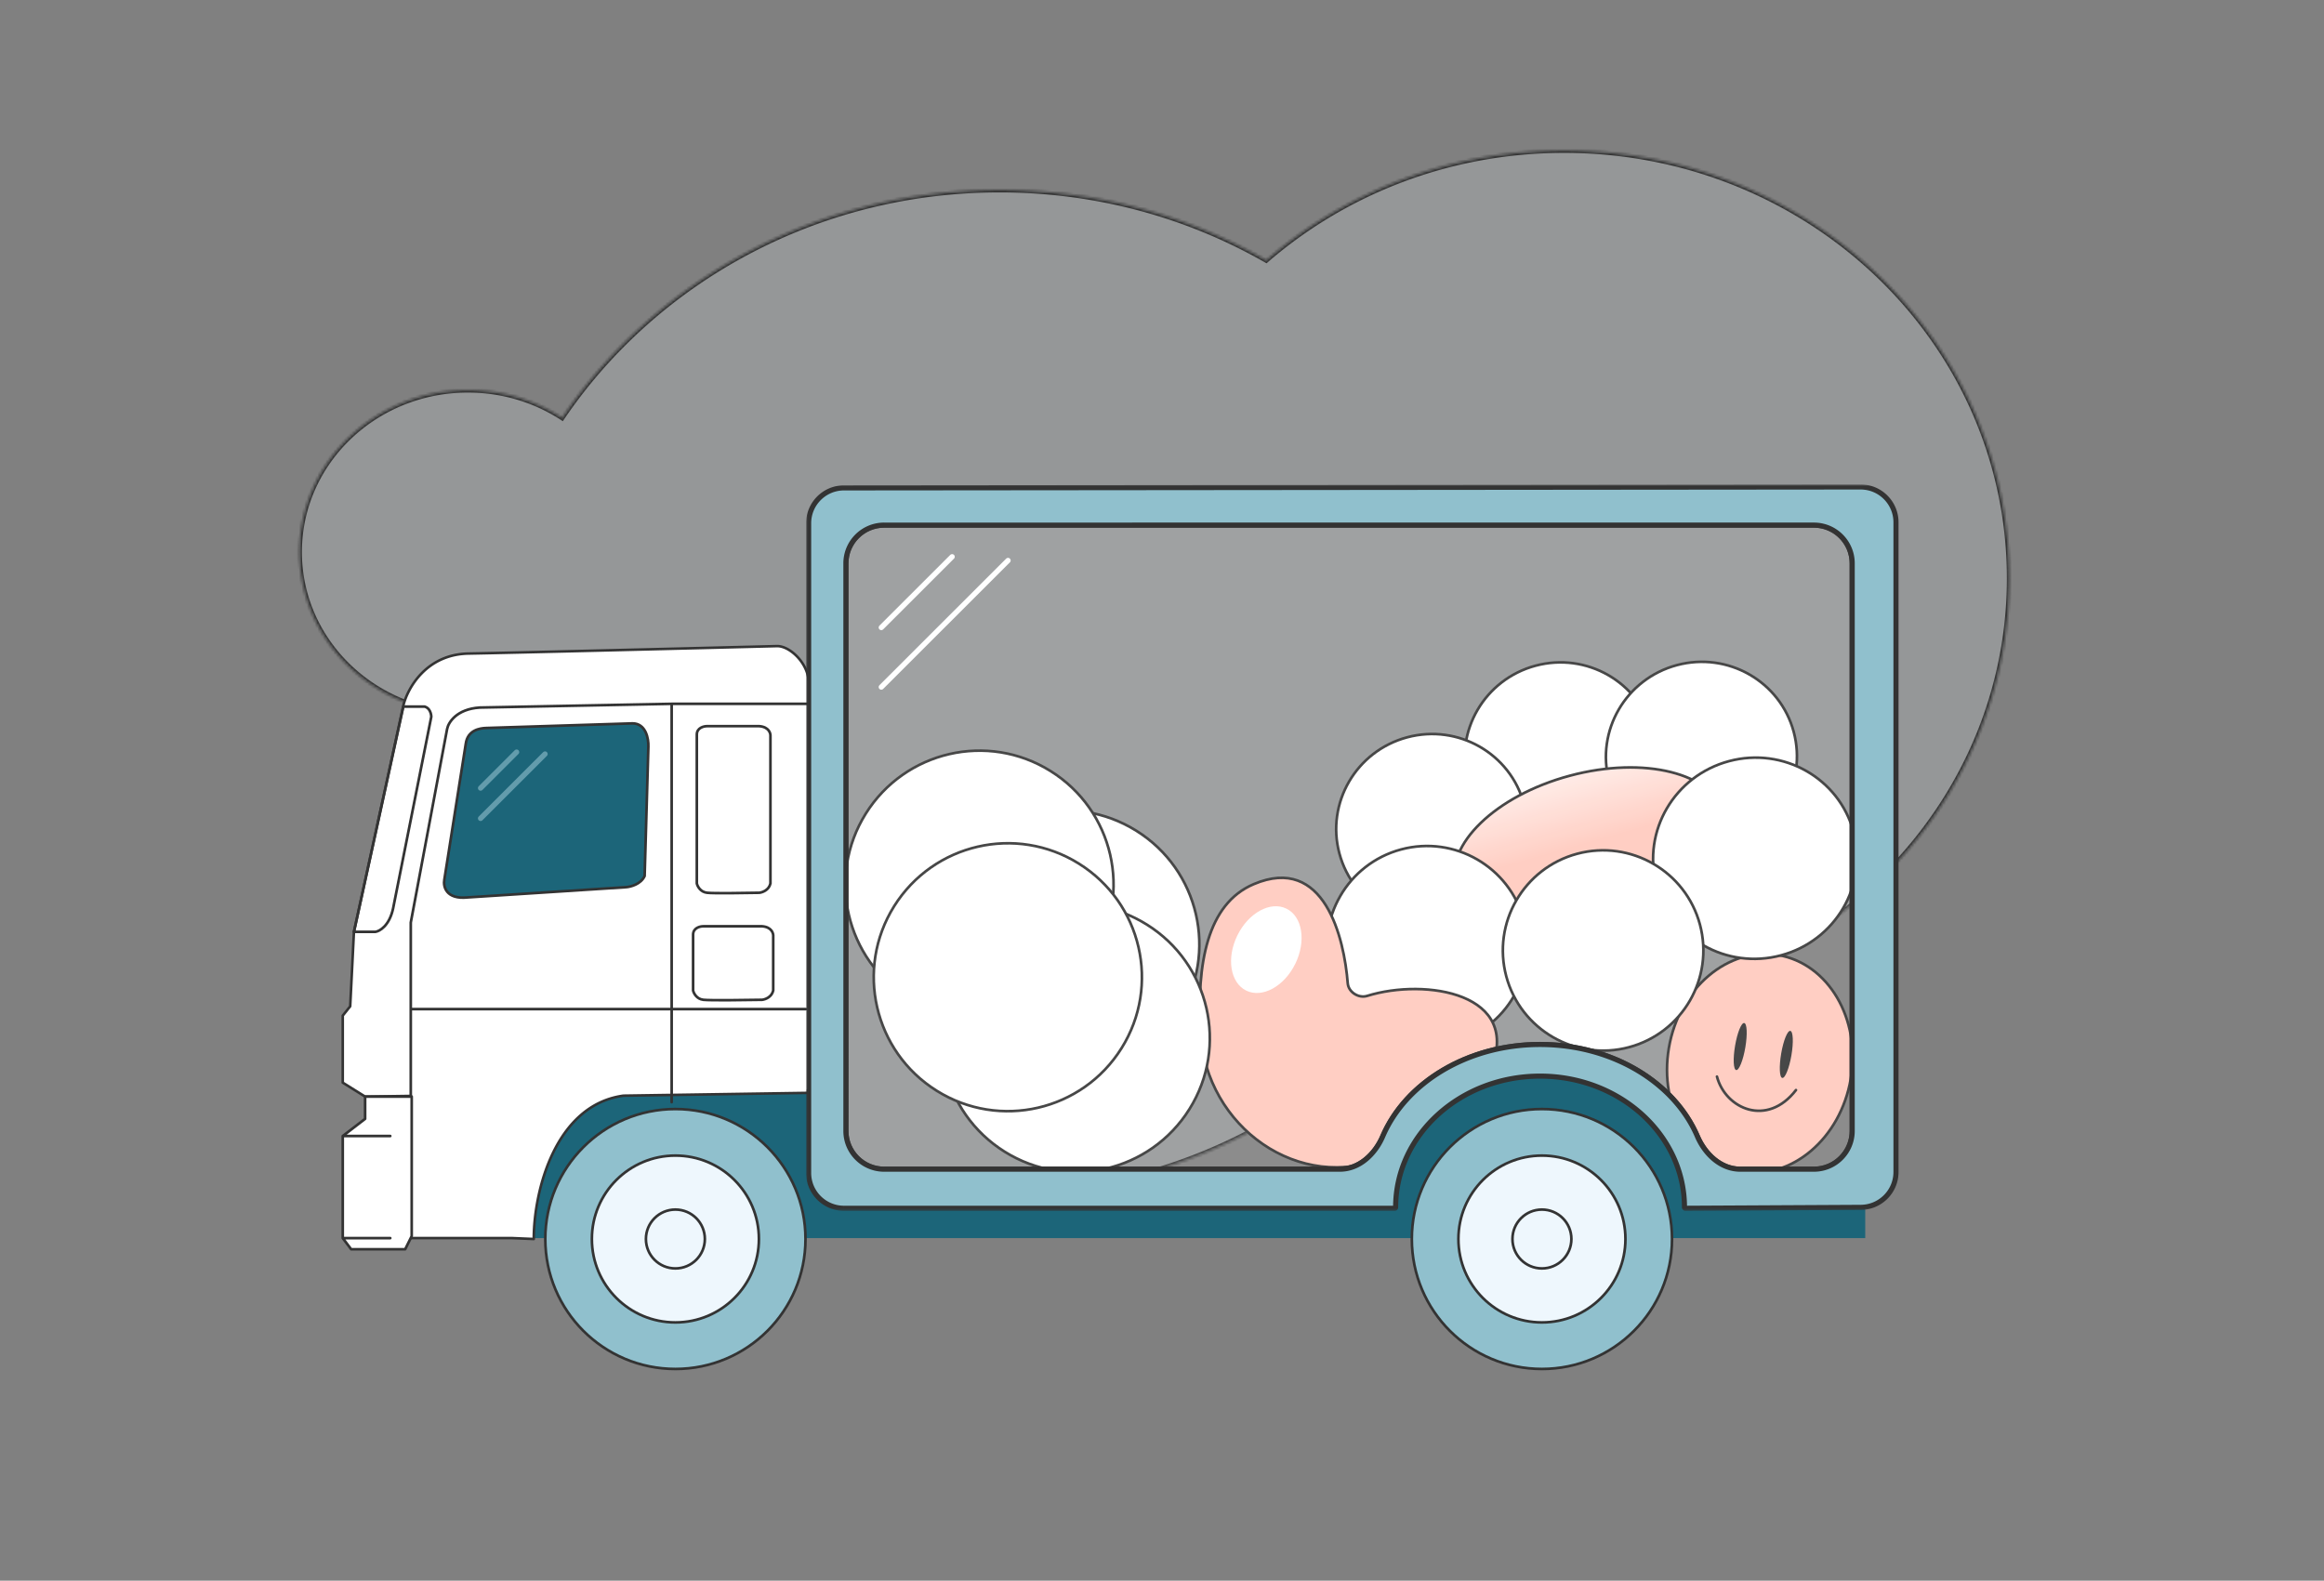<svg xmlns="http://www.w3.org/2000/svg" width="882" height="600" fill="none"><rect width="100%" height="100%" fill="#808080" stroke="none"/><g clip-path="url(#a)"><mask id="b" width="803" height="600" x="40" y="0" maskUnits="userSpaceOnUse" style="mask-type:luminance"><path fill="#fff" d="M823.627 0H59.373C48.673 0 40 8.665 40 19.355v561.29C40 591.335 48.673 600 59.373 600h764.254c10.7 0 19.373-8.665 19.373-19.355V19.355C843 8.665 834.327 0 823.627 0Z"/></mask><g mask="url(#b)"><path fill="#EEF7FD" fill-opacity=".2" fill-rule="evenodd" d="M762.603 219.534c0 63.116-37.446 117.825-92.147 144.721.412 3.523.623 7.105.623 10.734 0 52.452-44.235 94.972-98.804 94.972-36.525 0-68.422-19.051-85.521-47.379-30.945 19.225-67.82 30.385-107.407 30.385-106.499 0-193.372-80.769-197.939-182.057a66.548 66.548 0 0 1-3.829.109c-35.326 0-63.963-27.527-63.963-61.482 0-33.956 28.637-61.482 63.963-61.482 13.24 0 25.542 3.867 35.748 10.491 35.361-52.063 96.511-86.47 166.02-86.47 36.977 0 71.588 9.737 101.209 26.689 29.945-25.913 69.576-41.684 113.04-41.684 93.34 0 169.007 72.733 169.007 162.453Z" clip-rule="evenodd"/><mask id="c" width="650" height="413" x="113" y="57" maskUnits="userSpaceOnUse" style="mask-type:luminance"><path fill="#fff" fill-rule="evenodd" d="M762.603 219.534c0 63.116-37.446 117.825-92.147 144.721.412 3.523.623 7.105.623 10.734 0 52.452-44.235 94.972-98.804 94.972-36.525 0-68.422-19.051-85.521-47.379-30.945 19.225-67.82 30.385-107.407 30.385-106.499 0-193.372-80.769-197.939-182.057a66.548 66.548 0 0 1-3.829.109c-35.326 0-63.963-27.527-63.963-61.482 0-33.956 28.637-61.482 63.963-61.482 13.24 0 25.542 3.867 35.748 10.491 35.361-52.063 96.511-86.47 166.02-86.47 36.977 0 71.588 9.737 101.209 26.689 29.945-25.913 69.576-41.684 113.04-41.684 93.34 0 169.007 72.733 169.007 162.453Z" clip-rule="evenodd"/></mask><g mask="url(#c)"><path fill="#333" d="m670.455 364.255-.428-.868-.613.302.079.678.962-.112Zm-183.702 58.327.831-.5-.508-.84-.834.518.511.822ZM181.408 270.91l.968-.043-.045-.978-.978.055.055.966Zm31.919-112.364-.528.811.796.517.533-.785-.801-.543Zm267.229-59.781-.481.84.596.341.52-.45-.635-.731Zm190.327 266.358c55.006-27.046 92.688-82.075 92.688-145.589h-1.937c0 62.718-37.209 117.106-91.607 143.853l.856 1.736Zm1.165 9.866c0-3.667-.214-7.286-.631-10.846l-1.924.224c.408 3.487.618 7.031.618 10.622h1.937Zm-99.773 95.94c55.067 0 99.773-42.918 99.773-95.94h-1.937c0 51.883-43.767 94.005-97.836 94.005v1.935Zm-86.351-47.847c17.274 28.617 49.484 47.847 86.351 47.847v-1.935c-36.184 0-67.766-18.872-84.691-46.912l-1.66 1Zm-106.577 30.852c39.771 0 76.823-11.212 107.918-30.531l-1.023-1.643c-30.793 19.131-67.492 30.239-106.895 30.239v1.935ZM180.44 270.955c4.593 101.834 91.921 182.979 198.907 182.979v-1.935c-106.011 0-192.428-80.391-196.971-181.132l-1.936.088Zm.913-1.011a66.484 66.484 0 0 1-3.774.107v1.935c1.304 0 2.599-.036 3.884-.109l-.11-1.933Zm-3.774.107c-34.826 0-62.994-27.128-62.994-60.514h-1.938c0 34.525 29.107 62.449 64.932 62.449v-1.935Zm-62.994-60.514c0-33.386 28.168-60.515 62.994-60.515v-1.935c-35.825 0-64.932 27.925-64.932 62.45h1.938Zm62.994-60.515c13.05 0 25.168 3.811 35.22 10.335l1.056-1.623c-10.361-6.724-22.845-10.647-36.276-10.647v1.935Zm201.768-77.913c-69.834 0-131.282 34.568-166.822 86.893l1.603 1.087c35.183-51.799 96.033-86.044 165.219-86.044v-1.936Zm101.69 26.816c-29.765-17.034-64.542-26.816-101.69-26.816v1.936c36.805 0 71.25 9.69 100.728 26.56l.962-1.68Zm112.559-41.812c-43.701 0-83.558 15.858-113.674 41.92l1.269 1.463C510.962 73.733 550.37 58.05 593.596 58.05v-1.936Zm169.975 163.421c0-90.29-76.135-163.42-169.975-163.42v1.935c92.841 0 168.038 72.335 168.038 161.485h1.937Z"/></g><path fill="#FFC9BD" stroke="#333" d="M674.9 362.522c18.985 3.235 31.383 24.199 27.494 46.976-3.89 22.776-22.542 38.449-41.527 35.213-18.985-3.235-31.383-24.199-27.495-46.976 3.889-22.777 22.541-38.449 41.528-35.213Z"/><path stroke="#333" stroke-linecap="round" stroke-linejoin="round" d="M651.616 408.654c3.23 12.242 19.049 19.323 29.99 5.111"/><path fill="#333" d="M658.916 406.177c1.073.183 2.626-3.668 3.468-8.601.843-4.934.655-9.081-.418-9.264-1.074-.183-2.627 3.668-3.469 8.601-.842 4.933-.655 9.081.419 9.264ZM676.408 409.16c1.074.183 2.627-3.668 3.469-8.601.842-4.933.655-9.081-.419-9.264-1.073-.183-2.626 3.668-3.468 8.601-.843 4.934-.655 9.081.418 9.264Z"/><path fill="#fff" stroke="#333" d="M582.787 252.678c19.35-5.18 39.2 6.171 44.343 25.345 5.141 19.173-6.368 38.92-25.718 44.099-19.349 5.181-39.199-6.171-44.342-25.344-5.141-19.174 6.368-38.921 25.717-44.1Z"/><path fill="#fff" stroke="#333" d="M534.044 279.867c19.349-5.18 39.199 6.173 44.341 25.346 5.142 19.172-6.367 38.919-25.717 44.1-19.349 5.179-39.199-6.173-44.342-25.346-5.142-19.172 6.368-38.919 25.718-44.1ZM636.413 252.467c19.35-5.18 39.2 6.171 44.342 25.345 5.143 19.173-6.368 38.92-25.717 44.099-19.35 5.181-39.2-6.171-44.342-25.344-5.142-19.174 6.367-38.921 25.717-44.1Z"/><path fill="url(#d)" stroke="#333" d="M595.816 294.431c14.114-3.778 27.72-4.016 38.3-1.37 10.598 2.65 18.047 8.158 20.091 15.781 2.044 7.621-1.65 16.111-9.502 23.701-7.838 7.578-19.741 14.168-33.854 17.946-14.113 3.778-27.719 4.016-38.3 1.371-10.597-2.651-18.047-8.159-20.091-15.78-2.045-7.623 1.65-16.113 9.502-23.703 7.838-7.578 19.741-14.168 33.854-17.946Z"/><path fill="#fff" stroke="#333" d="M656.176 288.923c20.659-5.531 41.822 6.493 47.278 26.839 5.456 20.345-6.853 41.329-27.512 46.86-20.658 5.531-41.822-6.493-47.278-26.839-5.458-20.345 6.853-41.33 27.512-46.86ZM551.437 395.853c20.295-5.433 32.339-26.275 26.901-46.551-5.438-20.277-26.299-32.31-46.594-26.877-20.296 5.433-32.34 26.275-26.902 46.552 5.438 20.276 26.299 32.309 46.595 26.876Z"/><path fill="#fff" stroke="#333" d="M618.259 397.495c20.296-5.433 32.34-26.275 26.902-46.552-5.439-20.276-26.3-32.309-46.595-26.876-20.295 5.433-32.34 26.275-26.902 46.551 5.439 20.277 26.3 32.31 46.595 26.877Z"/><path fill="#FFC9BD" stroke="#333" stroke-linecap="round" stroke-linejoin="round" d="M565.628 406.172c12.438-29.149-24.615-35.04-46.77-28.148-3.24 1.009-7.102-1.421-7.37-4.815-1.355-17.168-8.822-49.025-35.719-37.586-17.607 7.488-21.672 30.181-20.137 56.394 2.097 35.79 37.476 61.133 70.371 47.213 17.703-7.49 33.289-18.212 39.625-33.058Z"/><path fill="#fff" d="M472.966 376.011c-6.071-2.972-7.577-12.346-3.364-20.937 4.213-8.592 12.55-13.148 18.621-10.176 6.071 2.971 7.577 12.345 3.364 20.937-4.213 8.591-12.55 13.147-18.621 10.176Z"/><path fill="#fff" stroke="#333" d="M447.434 385.399c-14.897 23.809-46.294 31.045-70.125 16.161-23.831-14.884-31.074-46.251-16.176-70.061 14.898-23.809 46.294-31.045 70.125-16.161 23.831 14.884 31.074 46.251 16.176 70.061Z"/><path fill="#fff" stroke="#333" d="M414.878 362.729c-14.897 23.809-46.293 31.045-70.125 16.161-23.831-14.884-31.073-46.251-16.176-70.06 14.898-23.81 46.294-31.046 70.125-16.162 23.832 14.884 31.074 46.251 16.176 70.061Z"/><path fill="#fff" stroke="#333" d="M451.41 421.001c-14.898 23.81-46.294 31.045-70.125 16.161-23.832-14.884-31.074-46.251-16.177-70.06 14.898-23.809 46.294-31.045 70.126-16.161 23.831 14.884 31.073 46.251 16.176 70.06Z"/><path fill="#fff" stroke="#333" d="M425.639 397.878c-14.898 23.81-46.294 31.045-70.125 16.161-23.832-14.884-31.074-46.251-16.177-70.06 14.898-23.809 46.294-31.045 70.126-16.161 23.831 14.884 31.073 46.251 16.176 70.06Z"/><path fill="#1C6579" d="M185.955 469.943v-65.005h130.131v43.454h206.512l14.851-29.323 30.412-14.131h35.362l23.338 14.131 11.316 15.545 9.547 13.778h60.469v21.551H185.955Z"/><path fill="#fff" fill-rule="evenodd" d="m153.068 267.861-18.742 85.849-1.414 28.263-2.829 3.534v25.437l8.487 5.299 17.326-.255v53.955h38.417l8.264.353c0-18.37 8.225-50.874 34.04-54.406l70.014-1.06v-1.057l.26-.004V259.028c0-7.064-7.072-13.905-12.023-13.778-32.415.824-100.922 2.544-117.047 2.827-16.125.282-23.221 13.307-24.753 19.784Z" clip-rule="evenodd"/><path fill="#333" d="m134.326 353.71-.473-.103a.417.417 0 0 0-.01.079l.483.024Zm18.742-85.849-.471-.112-.002.008.473.104Zm-20.156 114.112.378.302a.478.478 0 0 0 .106-.278l-.484-.024Zm-2.829 3.533-.378-.303a.484.484 0 0 0-.106.303h.484Zm0 25.437h-.484c0 .167.086.322.227.411l.257-.411Zm8.487 5.3-.257.41a.483.483 0 0 0 .264.073l-.007-.483Zm17.326-.256h.484a.482.482 0 0 0-.491-.483l.007.483Zm0 53.956h-.484c0 .267.217.484.484.484v-.484Zm38.417 0 .021-.484h-.021v.484Zm8.264.353-.022.484a.483.483 0 0 0 .506-.484h-.484Zm34.04-54.407-.007-.483c-.02 0-.04.002-.059.003l.066.48Zm70.014-1.059.007.484a.485.485 0 0 0 .477-.484h-.484Zm0-1.057-.007-.484a.485.485 0 0 0-.478.484h.485Zm.26-.004.007.484a.484.484 0 0 0 .477-.484h-.484ZM134.8 353.813l18.741-85.85-.946-.206-18.742 85.85.947.206Zm-1.404 28.184 1.414-28.263-.967-.048-1.415 28.263.968.048Zm-2.935 3.811 2.829-3.533-.756-.604-2.829 3.532.756.605Zm.106 25.135v-25.437h-.968v25.437h.968Zm8.26 4.889-8.487-5.299-.514.821 8.487 5.299.514-.821Zm17.062-.328-17.327.255.015.967 17.327-.255-.015-.967Zm.491 54.439v-53.956h-.968v53.956h.968Zm30.556-.484h-31.04v.968h31.04v-.968Zm7.377 0h-7.377v.968h7.377v-.968Zm8.284.353-8.263-.353-.041.967 8.262.354.042-.968Zm33.954-54.403c-13.126 1.798-21.747 10.962-27.07 21.908-5.322 10.942-7.389 23.736-7.389 32.979h.969c0-9.128 2.046-21.771 7.291-32.556 5.243-10.782 13.643-19.635 26.33-21.372l-.131-.959Zm70.073-1.063-70.014 1.06.014.967 70.014-1.059-.014-.968Zm-.478-.573v1.057h.969v-1.057h-.969Zm.738-.488-.26.004.014.968.26-.004-.014-.968Zm-.477-154.257v154.741h.968V259.028h-.968Zm-11.526-13.295c2.275-.058 5.156 1.507 7.5 4.038 2.33 2.516 4.026 5.881 4.026 9.257h.968c0-3.688-1.84-7.276-4.283-9.914-2.43-2.625-5.561-4.416-8.236-4.347l.025.966ZM177.83 248.56c16.127-.282 84.638-2.002 117.051-2.827l-.025-.966c-32.417.823-100.921 2.543-117.043 2.825l.017.968Zm-24.291 19.412c1.507-6.367 8.479-19.135 24.291-19.412l-.017-.968c-16.438.289-23.657 13.57-25.216 20.157l.942.223Z"/><path stroke="#333" stroke-linecap="round" stroke-linejoin="round" d="M142.459 353.711h-8.132l18.741-85.496h8.134c1.979.565 2.474 2.826 2.474 3.885l-14.497 72.778c-1.415 6.501-5.069 8.597-6.72 8.833Z"/><path fill="#1C6579" stroke="#333" stroke-linecap="round" stroke-linejoin="round" d="m237.58 336.753-60.114 3.886c-8.205.848-9.312-4.122-8.841-6.712l8.136-51.581c.707-5.299 5.42-5.888 7.423-6.006l55.872-1.766c5.092 0 6.13 5.888 6.012 8.832l-1.415 49.108c-1.415 3.108-5.304 4.122-7.073 4.239Z"/><path stroke="#90C0CD" stroke-linecap="round" stroke-linejoin="round" stroke-opacity=".61" stroke-width="2" d="m182.39 299.142 13.671-13.659M182.39 310.644l24.465-24.442"/><path stroke="#333" stroke-linecap="round" stroke-linejoin="round" d="M155.896 420.129v-37.095m0 0v-32.856l13.792-73.485c.472-2.472 3.607-7.56 12.376-8.125l72.846-1.413m-99.014 115.879H305.83m-50.92-115.879h51.981m-51.981 0v151.208M263.043 375.968v-21.197c0-2.544 2.593-3.18 3.889-3.18h22.279c3.677.282 4.361 2.709 4.242 3.886v20.491c-.565 2.543-3.064 3.415-4.242 3.533-6.366.118-19.732.283-22.279 0-2.546-.283-3.654-2.473-3.889-3.533ZM264.458 335.34v-56.526c0-2.544 2.593-3.18 3.889-3.18h19.803c3.678.282 4.362 2.709 4.244 3.886v55.82c-.566 2.544-3.065 3.415-4.244 3.533-6.365.118-17.256.282-19.803 0-2.545-.283-3.654-2.474-3.889-3.533Z"/><path fill="#90C0CD" stroke="#333" d="M256.324 519.627c27.27 0 49.376-22.086 49.376-49.33s-22.106-49.33-49.376-49.33c-27.269 0-49.375 22.086-49.375 49.33s22.106 49.33 49.375 49.33Z"/><path fill="#EEF7FD" stroke="#333" d="M256.324 501.963c17.504 0 31.694-14.177 31.694-31.666 0-17.488-14.19-31.665-31.694-31.665-17.505 0-31.695 14.177-31.695 31.665 0 17.489 14.19 31.666 31.695 31.666Z"/><path fill="#EEF7FD" stroke="#333" d="M256.324 481.472c6.177 0 11.185-5.004 11.185-11.175 0-6.172-5.008-11.175-11.185-11.175-6.178 0-11.185 5.003-11.185 11.175 0 6.171 5.007 11.175 11.185 11.175Z"/><path fill="#90C0CD" stroke="#333" d="M585.189 519.627c27.269 0 49.375-22.086 49.375-49.33s-22.106-49.33-49.375-49.33c-27.27 0-49.376 22.086-49.376 49.33s22.106 49.33 49.376 49.33Z"/><path fill="#EEF7FD" stroke="#333" d="M585.187 501.963c17.505 0 31.695-14.177 31.695-31.666 0-17.488-14.19-31.665-31.695-31.665-17.504 0-31.694 14.177-31.694 31.665 0 17.489 14.19 31.666 31.694 31.666Z"/><path fill="#EEF7FD" stroke="#333" d="M585.188 481.472c6.177 0 11.185-5.004 11.185-11.175 0-6.172-5.008-11.175-11.185-11.175-6.178 0-11.186 5.003-11.186 11.175 0 6.171 5.008 11.175 11.186 11.175Z"/><path fill="#fff" d="M138.57 424.685v-8.442h17.681v52.952l-2.476 4.988h-20.509l-3.183-4.221v-38.754l8.487-6.523Z"/><path stroke="#333" stroke-linecap="round" stroke-linejoin="round" d="m130.083 431.208 8.487-6.523v-8.442h17.681v52.952l-2.476 4.988h-20.509l-3.183-4.221m0-38.754v38.754m0-38.754h18.034m-18.034 38.754h18.034"/><path fill="#90C0CD" fill-rule="evenodd" d="M306.891 445.213V198.617c0-7.415 6.016-13.426 13.438-13.426l385.796-.353c7.421 0 13.437 6.011 13.437 13.425v246.596c0 7.414-6.016 13.425-13.437 13.425l-66.482.353a.352.352 0 0 1-.352-.353c0-27.511-24.54-49.814-54.811-49.814s-54.81 22.303-54.81 49.814a.353.353 0 0 1-.353.353H320.329c-7.422 0-13.438-6.01-13.438-13.424Zm381.521-245.89c8.025 0 14.53 6.498 14.53 14.516v215.445c0 8.016-6.505 14.516-14.53 14.516h-27.94c-7.39 0-13.391-5.695-16.297-12.484-8.689-20.308-32.135-34.857-59.695-34.857-27.559 0-51.005 14.549-59.695 34.857-2.905 6.789-8.906 12.484-16.296 12.484H335.566c-8.025 0-14.53-6.5-14.53-14.517V213.839c0-8.018 6.505-14.516 14.53-14.516h352.846Z" clip-rule="evenodd"/><mask id="e" width="417" height="277" x="305" y="183" maskUnits="userSpaceOnUse" style="mask-type:luminance"><path fill="#fff" d="M721.468 183.871H305.922v275.807h415.546V183.871Z"/><path fill="#000" fill-rule="evenodd" d="M306.891 445.214V198.618c0-7.415 6.016-13.426 13.438-13.426l385.796-.353c7.421 0 13.437 6.011 13.437 13.425V444.86c0 7.414-6.016 13.425-13.437 13.425l-66.482.353a.352.352 0 0 1-.352-.353c0-27.511-24.54-49.814-54.811-49.814s-54.81 22.303-54.81 49.814a.353.353 0 0 1-.353.353H320.329c-7.422 0-13.438-6.01-13.438-13.424Zm381.521-245.89c8.025 0 14.53 6.498 14.53 14.516v215.445c0 8.016-6.505 14.516-14.53 14.516h-27.94c-7.39 0-13.391-5.695-16.297-12.484-8.689-20.308-32.135-34.857-59.695-34.857-27.559 0-51.005 14.549-59.695 34.857-2.905 6.789-8.906 12.484-16.296 12.484H335.566c-8.025 0-14.53-6.5-14.53-14.517V213.84c0-8.018 6.505-14.516 14.53-14.516h352.846Z" clip-rule="evenodd"/></mask><g mask="url(#e)"><path fill="#333" d="M320.329 185.192v.968h.001l-.001-.968Zm385.795 273.093v-.968h-.004l.004.968Zm-66.481.353v.968h.005l-.005-.968Zm-333.721-260.02v246.596h1.938V198.618h-1.938Zm14.407-14.394c-7.956 0-14.407 6.445-14.407 14.394h1.938c0-6.881 5.582-12.458 12.469-12.458v-1.936Zm385.795-.353-385.796.353.002 1.936 385.795-.353-.001-1.936Zm14.407 14.393c0-7.949-6.45-14.393-14.407-14.393l.001 1.936c6.886 0 12.469 5.577 12.469 12.457h1.937Zm0 246.596V198.264h-1.937V444.86h1.937Zm-14.407 14.393c7.957 0 14.407-6.444 14.407-14.393h-1.937c0 6.88-5.584 12.457-12.47 12.457v1.936Zm-66.476.353 66.481-.353-.009-1.936-66.482.353.01 1.936Zm-1.326-1.321c0 .725.587 1.321 1.321 1.321v-1.936c.345 0 .616.28.616.615h-1.937Zm-53.842-48.846c29.824 0 53.842 21.953 53.842 48.846h1.937c0-28.129-25.062-50.781-55.779-50.781v1.935Zm-53.842 48.846c0-26.893 24.018-48.846 53.842-48.846v-1.935c-30.717 0-55.779 22.652-55.779 50.781h1.937Zm-1.321 1.321a1.32 1.32 0 0 0 1.321-1.321h-1.937c0-.335.271-.615.616-.615v1.936Zm-208.988 0h208.988v-1.936H320.329v1.936Zm-14.407-14.392c0 7.949 6.451 14.392 14.407 14.392v-1.936c-6.887 0-12.469-5.577-12.469-12.456h-1.938ZM703.91 213.84c0-8.552-6.938-15.484-15.498-15.484v1.936c7.489 0 13.561 6.066 13.561 13.548h1.937Zm0 215.445V213.84h-1.937v215.445h1.937Zm-15.498 15.483c8.56 0 15.498-6.932 15.498-15.483h-1.937c0 7.482-6.072 13.548-13.561 13.548v1.935Zm-27.94 0h27.94v-1.935h-27.94v1.935Zm-17.187-13.071c2.991 6.991 9.265 13.071 17.187 13.071v-1.935c-6.858 0-12.587-5.309-15.406-11.896l-1.781.76Zm-58.805-34.269c27.247 0 50.296 14.382 58.805 34.269l1.781-.76c-8.869-20.729-32.713-35.445-60.586-35.445v1.936Zm-58.805 34.269c8.511-19.887 31.558-34.269 58.805-34.269v-1.936c-27.872 0-51.716 14.716-60.586 35.445l1.781.76Zm-17.186 13.071c7.922 0 14.195-6.08 17.186-13.071l-1.781-.76c-2.819 6.587-8.547 11.896-15.405 11.896v1.935Zm-172.923 0h172.923v-1.935H335.566v1.935Zm-15.499-15.484c0 8.552 6.939 15.484 15.499 15.484v-1.935c-7.49 0-13.561-6.066-13.561-13.549h-1.938Zm0-215.444v215.444h1.938V213.84h-1.938Zm15.499-15.484c-8.56 0-15.499 6.932-15.499 15.484h1.938c0-7.482 6.071-13.548 13.561-13.548v-1.936Zm352.846 0H335.566v1.936h352.846v-1.936Z"/></g><path fill="#fff" fill-opacity=".1" stroke="#333" d="M335.566 199.808h352.846c7.757 0 14.045 6.282 14.045 14.032v215.444c0 7.75-6.288 14.033-14.045 14.033h-27.94c-7.125 0-12.989-5.503-15.851-12.191-8.78-20.518-32.424-35.15-60.141-35.15-27.715 0-51.361 14.632-60.14 35.15-2.862 6.688-8.727 12.191-15.851 12.191H335.566c-7.757 0-14.045-6.283-14.045-14.033V213.84c0-7.75 6.288-14.032 14.045-14.032Z"/><path stroke="#fff" stroke-linecap="round" stroke-linejoin="round" stroke-width="2" d="m334.473 238.185 26.875-26.85M334.473 260.795l48.092-48.047"/></g></g><defs><linearGradient id="d" x1="595.691" x2="603.099" y1="293.963" y2="319.938" gradientUnits="userSpaceOnUse"><stop stop-color="#FFEAE5"/><stop offset="1" stop-color="#FFC9BD"/></linearGradient><clipPath id="a"><path fill="#fff" d="M40 0h803v600H40z"/></clipPath></defs></svg>
